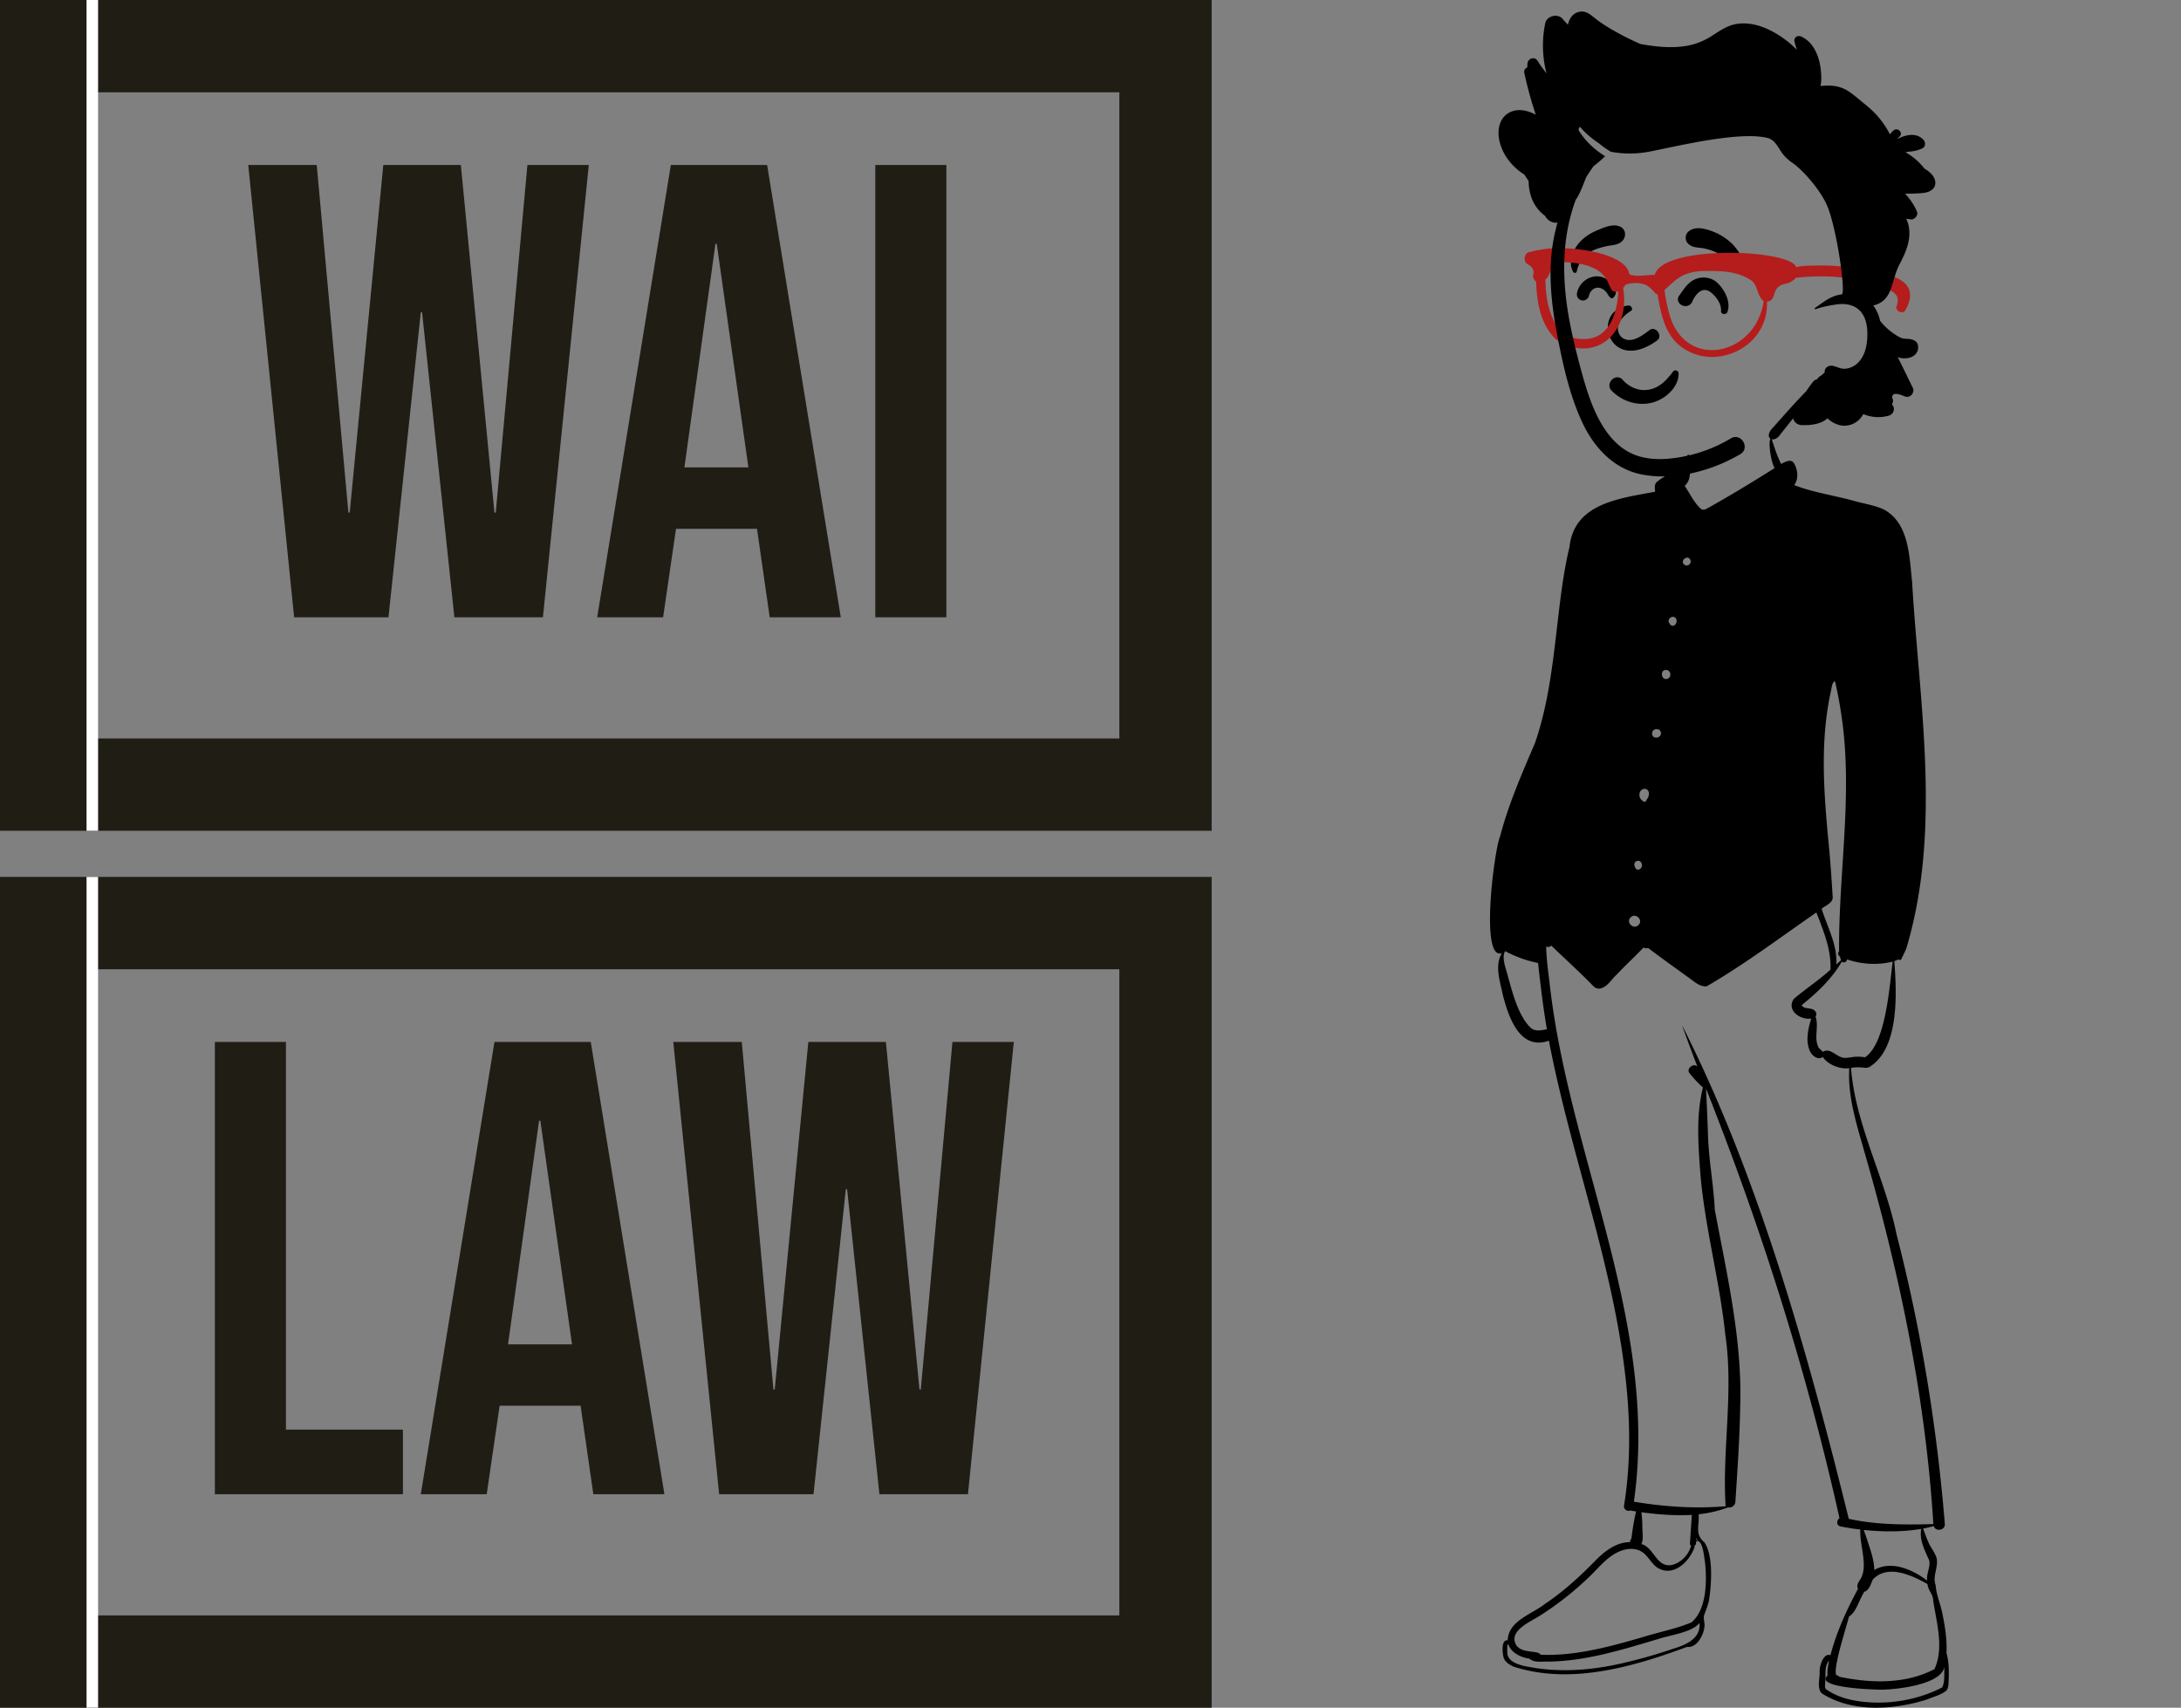 <?xml version="1.0" encoding="utf-8"?>
<svg xmlns="http://www.w3.org/2000/svg" width="189" height="148" fill="none">
  <rect width="100%" height="100%" fill="#808080" stroke="none"/>
  <path stroke="#201D15" stroke-width="8" d="M4 4h97v64H4z"/>
  <path fill="#201D15" d="M21.512 14.3h5.936l2.744 30.128h.112L33.216 14.3h6.72l2.912 30.128h.112L45.704 14.3h5.32l-3.976 39.2h-7.672l-2.8-26.432h-.112l-2.8 26.432h-8.176l-3.976-39.2Zm36.622 0h8.344l6.384 39.2h-6.16l-1.12-7.784v.112h-7l-1.12 7.672H51.75l6.384-39.2Zm6.72 26.208L62.11 21.132h-.112L59.31 40.508h5.544ZM75.851 14.3h6.16v39.2h-6.16V14.3Z"/>
  <path stroke="#fff" d="M8 0v72"/>
  <path stroke="#201D15" stroke-width="8" d="M4 80h97v64H4z"/>
  <path fill="#201D15" d="M18.62 90.3h6.16v33.6h10.136v5.6H18.62V90.3Zm24.229 0h8.344l6.384 39.2h-6.16l-1.12-7.784v.112h-7l-1.12 7.672h-5.712l6.384-39.2Zm6.72 26.208-2.744-19.376h-.112l-2.688 19.376h5.544ZM58.344 90.3h5.936l2.744 30.128h.112L70.048 90.3h6.72l2.912 30.128h.112L82.536 90.3h5.32l-3.976 39.2h-7.672l-2.8-26.432h-.112l-2.8 26.432H62.32l-3.976-39.2Z"/>
  <path stroke="#fff" d="M8 76v72"/>
  <path fill="#000" fill-rule="evenodd" d="M130.451 83.837c.498 1.637.955 4.06 2.222 5.266.409.318.908.18 1.376.1-.321-1.904-.557-3.825-.762-5.745-.998-.2-1.959-.547-2.853-1.025-.242.397-.091 1 .017 1.404Zm3.84 1.425c1.685 15.057 9.487 29.49 7.298 44.884 2.625.438 5.294.62 7.951.394-.32-4.755.714-9.961-.03-14.864-.475-4.597-1.713-9.085-2.139-13.687-.189-2.544-.426-5.2.192-7.699l.015-.038a10.2 10.2 0 0 1-1.174-1.251c-.301-.388.353-.906.687-.573-.46-1.188-.902-2.381-1.331-3.58 6.629 13.082 10.875 28.32 14.45 42.78 2.404.535 4.879.522 7.329.458-.671-10.883-2.9-21.606-5.924-32.083-.677-2.422-1.511-4.886-1.362-7.43-.79.12-1.869-.31-2.295-.97-.387.294-.862-.067-1.066-.41-.471-.9-.211-1.998.063-2.92-.963.148-2.168-.725-1.509-1.7 1.017-.874 2.178-1.617 3.176-2.537.085-1.725-.598-3.335-1.219-4.953-3.136 2.162-6.211 4.488-9.504 6.396-.566.056-1.024-.363-1.449-.669-1.213-.88-2.437-1.749-3.632-2.653a.45.45 0 0 1-.393-.037c-.764.8-1.57 1.537-2.326 2.341-.453.41-.781 1.05-1.414 1.207-.296.053-.484-.067-.674-.268-1.152-1.192-2.391-2.298-3.585-3.45-.094.115-.292.167-.437.076.015 1.08.173 2.162.302 3.236Zm7.951 48.554c1.101.311 1.276 1.993 2.572 1.829.84-.173 1.517-.884 1.732-1.684a.218.218 0 0 1-.101-.211l.166-2.461c-1.459.079-2.924-.033-4.373-.229.052.39.073.783.085 1.18-.021.504.13 1.113-.081 1.576Zm4.864-.368a1.186 1.186 0 0 1-.097-.161l-.013.196a.25.25 0 0 1 .11-.035Zm-7.361 1.327c-.749.498-1.332 1.209-1.969 1.829a26.969 26.969 0 0 1-4.469 3.506c-.838.509-2.609 1.28-1.907 2.476.522.753 1.893.402 2.11.824 2.982.12 5.9-.677 8.735-1.494 1.439-.46 2.945-.728 4.34-1.313 1.338-1.146 1.342-3.665 1.158-5.281-.073-.382-.182-1.947-.753-1.75-.001.156-.017.367-.19.411l-.008.037c.033-.011.076.013.06.051-.43 1.253-1.848 2.664-3.233 1.786-.615-.424-.884-1.243-1.618-1.509-.768-.278-1.61-.004-2.256.427Zm-9.035 7.731a.155.155 0 0 1-.06.014c-.059.147-.03.745-.019.848.181.901 1.631 1.05 2.4 1.187 2.701.416 5.449.125 8.084-.539a41.17 41.17 0 0 0 3.814-1.106c1.109-.331 2.482-.879 2.344-2.255-.618.816-2.596 1.057-3.588 1.395-3.118.926-6.282 1.923-9.572 1.955-.499-.021-1.188.115-1.562-.252-.793-.111-1.616-.541-1.841-1.247Zm31.153-8.875c.255.789.549 1.599.557 2.434 1.486-.865 3.352-.026 4.584.921-.086-.591.286-1.148.185-1.728-.377-.876-.881-1.765-.702-2.755-1.65.276-3.326.259-4.982.09.13.342.242.689.358 1.038Zm-.569 4.8c-.293.563-.499 1.308-1.061 1.663-.313 1.134-.666 2.258-.939 3.402-.108.545-.272 1.109-.191 1.67.129.034.219.061.291.152 2.725.568 5.722.658 8.242-.662.845-1.848.181-4.013-.107-5.927-.017-.627-.445-.847-.496-1.444-1.352-.761-3.456-1.759-4.738-.394-.178.387-.298.921-.755 1.068a16.33 16.33 0 0 0-.246.472Zm-2.234 6.737.002.003c.004-.001.004-.002-.002-.003Zm-.848.344a.404.404 0 0 1 .163-.301c-.046-.427.041-.869.134-1.286-.458.487-.263 1.259-.338 1.867.006.242-.114.55.174.675.898.608 1.988.891 3.062 1.014 2.342.262 4.778-.159 6.871-1.225.284-.377.186-1.346.219-1.833-.193 1.565-4.097 1.998-5.425 2.012-.738.004-4.852-.145-4.86-.923Zm2.476-53.918c.311-.03.621-.009.93.035 1.826-1.214 2.113-6.19 2.4-8.292-1.306.327-2.69.239-3.959-.191-.023.229-.291.347-.453.192-.86 1.498-2.147 2.697-3.475 3.769.016-.05.027.041.007.007.169.379.79.182 1.084.446.188.138.228.378.108.538.318.859-.188 1.907.288 2.722.107.12.246.208.338.344.632-.424 1.209.473 1.85.512h-.014c.098.01.257.005.343-.007.184-.028.368-.057.553-.075Zm-1.177-30a31.988 31.988 0 0 0-.494-2.549c-.245.042-.3.59-.331.752-1.048 4.64-.594 9.415-.145 14.099.109 1.256.199 2.514.269 3.773.091.579-.59.775-.954 1.092.506 1.592 1.378 3.131 1.275 4.826a34.3 34.3 0 0 0 .403-.368 3.718 3.718 0 0 1-.087-.32c-.166-.085-.219-.319-.077-.441-.054-6.94 1.277-13.94.141-20.864Zm-13.047-13.107c-.252-.438-.919.132-.5.45.291.23.696-.149.5-.45Zm-1.234 5.103c-.269-.342-.809.054-.574.408.275.558.825.007.574-.408Zm-.864 4.472c-.539.002-.415.895.094.773.433-.1.361-.781-.094-.773Zm-.442 5.389c-.124-.414-.763-.305-.758.12.016.575.885.401.758-.12Zm-1.046 5.195c-.177-.52-.859-.25-.802.253-.075.29.501.877.618.402a.781.781 0 0 0 .184-.655Zm-1.071 5.993-.004-.006c-.379.175-.051.97.315.678.354-.212.109-.883-.311-.672Zm-.499 4.865c-.443.425.242 1.099.678.663.443-.425-.241-1.098-.678-.663Zm-10.96 2.883-.019.038.035-.03c-.005-.002-.011-.004-.016-.008Zm-.356-9.89c.723-2.783 1.885-5.433 3.016-8.074 1.223-3.507 1.581-7.221 2.018-10.881.24-2.065.5-4.127.986-6.153.414-3.776 4.335-4.188 7.41-4.773-.004-.322-.105-.69.225-.896.304-.301 1.924-1.238 2.245-.842.125-.299.187-.63.246-.95.04-.125.057-.56.197-.556.03.85.398 2.095-.342 2.733.445.662.815 1.465 1.4 1.992l-.001-.001c.029.018.059.035.09.051-.007-.005.035.01.07.02a.598.598 0 0 0 .292-.049h-.001c2.016-1.12 3.989-2.32 5.941-3.55-.279-.404-.64-2.382-.294-2.656.242.78.494 1.563.861 2.298.319-.17.834-.476 1.102-.076.338.555.435 1.359.029 1.91 1.744.673 3.626.909 5.427 1.434.785.197 1.616.343 2.353.685 2.195 1.19 2.196 4.125 2.437 6.286.618 10.52 2.577 21.394-.491 31.714-.118.317-.292.62-.428.933-.054.123-.193.12-.285.052-.104.06-.218.109-.338.148.201 2.683.473 7.584-2.175 9.184-.206.095-.391.062-.583.039a3.4 3.4 0 0 0-.995.032c.386 4.977 2.948 9.525 3.94 14.401 2.127 8.246 3.501 16.675 4.192 25.151.025.525-.817.671-.962.155-.304.086-.613.158-.925.216.163.416.298.836.486 1.241.206.458.579.879.697 1.369.14.785-.382 1.52-.093 2.306.055.878.463 1.704.605 2.574.221 1.078.39 2.194.332 3.296.229.806.218 1.641.186 2.457-.017.269-.003.608-.211.815-.459.359-1.072.511-1.608.736-2.887.925-6.482 1.184-9.131-.486-.504-.391-.189-1.356-.228-1.928-.018-.436.328-1.644.936-1.401.532-2.016 1.396-3.926 2.393-5.757-.159-.275.015-.545.17-.777.767-1.155-.061-2.997.03-4.359a23.612 23.612 0 0 1-1.709-.269c-.387-.076-.358-.547-.098-.719-2.828-12.684-6.767-25.122-11.566-37.222.067 1.318.123 2.634.168 3.954.06 2.191.486 4.348.591 6.533 1.058 5.668 2.402 11.347 2.2 17.15-.046 2.718-.238 5.432-.412 8.143-.015.312-.3.576-.627.508-.82.308-1.686.502-2.562.6.089.991-.37 1.704.517 2.448.776 1.186.592 3.611.387 4.987-.092.439-.249.841-.412 1.257-.122.377.088.754-.001 1.141-.088.702-.676 1.767-1.498 1.66-4.692 1.738-10.128 3.314-15.063 1.696-.343-.168-.7-.384-.824-.759-.105-.335-.247-1.602.346-1.504.066-1.717 2.103-2.259 3.264-3.182 1.623-1.09 3.054-2.413 4.41-3.801.782-.788 1.764-1.529 2.937-1.533a.43.43 0 0 1 .113-.312c.103-.78.214-1.579.408-2.344-.163-.03-.331-.043-.489-.087a.4.4 0 0 1-.553-.457c.535-3.329.542-6.718.227-10.067-.97-10.303-4.806-20.06-6.743-30.187-2.569.897-3.523-2.146-4.002-4.008-.23-1.134-.728-2.53-.063-3.591-1.944.758-.652-9.068-.167-10.098Zm11.347-37.637c.622.176 1.29.191 1.924.01a3.458 3.458 0 0 0 1.589-1.012c.376-.429.62-.949.61-1.504a.244.244 0 0 0-.059-.158.283.283 0 0 0-.15-.087.278.278 0 0 0-.174.014.23.23 0 0 0-.115.111c-.065.084-.13.167-.195.247-.523.633-1.029 1.106-1.816 1.276a2.253 2.253 0 0 1-1.244-.09 2.666 2.666 0 0 1-1.094-.753.588.588 0 0 0-.447-.216.693.693 0 0 0-.479.206.722.722 0 0 0-.222.475.622.622 0 0 0 .184.466 3.75 3.75 0 0 0 1.688 1.014Zm.019-7.932c-.637.38-1.609 1.266-.923 2.208.808.831 1.97-.121 2.543-.552.532-.334 1.128.525.636.914-4.141 3.006-5.821-2.47-2.578-3.017.357-.06.489.33.322.447Zm5.966-1.672a.725.725 0 0 1 .714-.054c.208.093.575.404.83.812.174.279.298.606.272.947a.212.212 0 0 0 .071.181c.037.034.091.06.154.067.053.007.113 0 .162-.014a.237.237 0 0 0 .16-.136c.179-.464.102-.983-.098-1.45-.27-.632-.76-1.16-1.081-1.331a1.841 1.841 0 0 0-1.749-.008c-.468.253-.761.661-1.052 1.078l-.187.263a.52.52 0 0 0-.091.491c.055.163.194.3.368.373a.676.676 0 0 0 .513.007.645.645 0 0 0 .349-.361c.137-.322.364-.677.665-.865Zm-10.41.715a.49.49 0 0 0 .406.048.584.584 0 0 0 .238-.14.465.465 0 0 0 .132-.234.957.957 0 0 1 .344-.561.701.701 0 0 1 .549-.142c.226.037.442.18.59.348.05.056.089.12.128.183.073.118.144.228.245.315a.234.234 0 0 0 .22.046c.225-.222.268-.39.261-.557a1.006 1.006 0 0 0-.192-.517c-.266-.388-.773-.706-1.114-.777a1.688 1.688 0 0 0-1.306.276 1.814 1.814 0 0 0-.756 1.134.598.598 0 0 0 .031.335.475.475 0 0 0 .224.243Zm9.378-4.849c.281.269.613.31.95.347.186.02.336.038.482.07.404.09.802.224 1.166.417.381.203.795.447 1.093.76.071.074.138.152.205.23.061.072.12.14.181.207.072.076.139.156.206.235.042.067.05.084.059.101l.043.086c.023.042.05.089.078.13.047.078.072.099.094.109.036.015.07.023.103.019a.174.174 0 0 0 .089-.043c.144-.12.187-.315.183-.523a2.236 2.236 0 0 0-.235-.88c-.255-.5-.608-1.018-1.032-1.391a5.05 5.05 0 0 0-1.624-.97c-.378-.137-.816-.264-1.228-.248-.297.012-.58.098-.814.314a.69.69 0 0 0-.212.51.72.72 0 0 0 .213.52Zm-9.949 2.457a.15.15 0 0 0 .07.06.165.165 0 0 0 .175-.029.156.156 0 0 0 .047-.079c.186-.802.548-1.4 1.321-1.785.38-.19.817-.31 1.231-.406.12-.028.247-.046.375-.064.401-.057.805-.123 1.066-.44a.83.83 0 0 0 .186-.66.703.703 0 0 0-.389-.52c-.569-.289-1.275-.006-1.849.235l-.126.052c-.561.232-1.073.54-1.494.978a3.151 3.151 0 0 0-.768 1.391c-.104.44-.08.89.155 1.267Z" clip-rule="evenodd"/>
  <path fill="#B51C1C" fill-rule="evenodd" d="M135.1 28.513c.539.71 1.538.936 2.459.858 1.987-.188 2.613-2.4 2.678-4.12-1.333.368.113-2.235-4.442-2.521-1.606-.131-1.164.82-1.873 1.514.015 1.458.262 3.042 1.178 4.27m9.465-1.676c1.173 5.386 7.597 4.105 8.272-.75-.623-.431-.459-1.496-1.233-1.882-1.227-.768-2.761-.736-4.154-.718-1.781.12-2.288.844-3.203 1.633.044.527.171 1.152.318 1.717m-12.01-5 .198-.03a.598.598 0 0 1 .182-.065c.161-.04.32-.066.479-.081 2.283-.504 7.566.212 7.784 2.122.727.238 1.356.025 2.199.046.641-2.629 11.731-2.258 12.265-.673l.006-.002c.512-.155 1.268-.118 1.854-.142a16.414 16.414 0 0 1 3.732.342c2.295.358 5.427.776 3.831 3.586l-.001.001c-.275.276-.742.054-.76-.32.537-1.331-.675-1.491-1.607-1.873-2.321-.818-4.683-.931-7.082-.678a1.74 1.74 0 0 1-.744.485c-1.605.261-.759 1.428-1.773 1.598.186 4.067-4.851 6.287-7.77 3.613-1.165-1.116-1.443-2.771-1.713-4.262a.401.401 0 0 1-.286-.21c-.344-.336-.56-.647-1.239-.739-.68-.092-1.203.093-1.273.15a1.42 1.42 0 0 1-.059.105.419.419 0 0 1-.122.128c.671 4.05-2.536 6.612-5.774 4.511-1.407-1.297-1.704-3.284-1.763-5.057a.531.531 0 0 1-.245-.606c.091-.379-.123-.707-.462-.872-.442-.214-.364-.995.143-1.077" clip-rule="evenodd"/>
  <path fill="#000" fill-rule="evenodd" d="m138.398 1.72-.043-.032c-.465-.357-.902-.825-1.557-.65-.537.144-.808.58-.924 1.106a11.98 11.98 0 0 1-.477-.52c-.422-.488-1.364-.235-1.49.386a9.55 9.55 0 0 0-.02 3.777c.038.19.082.38.134.566a10.409 10.409 0 0 1-.781-1.083c-.255-.412-.832-.208-.872.232a3.937 3.937 0 0 0-.018.344.393.393 0 0 0-.257.467 33.21 33.21 0 0 0 .993 3.628c-.641-.334-1.361-.532-2.038-.296-1.076.375-1.332 1.525-1.122 2.516.265 1.245 1.096 2.287 2.169 2.97.127.187.253.377.373.57.002.543.103 1.086.307 1.59a3.398 3.398 0 0 0 1.13 1.429c.174.373.637.646 1.043.57l.022-.004a16.33 16.33 0 0 0-.271 1.103c-.601 2.86-.296 5.839.252 8.683l.017.091c.492 2.532 1.065 5.153 2.177 7.504 1.006 2.125 2.713 3.994 5.151 4.458 2.868.546 6.044-.319 8.511-1.761.894-.523.074-1.901-.816-1.37a12.762 12.762 0 0 1-4.158 1.585c-1.38.263-2.923.352-4.247-.193-1.843-.76-2.938-2.614-3.631-4.36-.408-1.03-.714-2.093-.999-3.16-.367-1.374-.709-2.755-.966-4.153-.478-2.606-.633-5.312-.127-7.926a15.88 15.88 0 0 1 .687-2.48c.047-.056.091-.12.131-.189.311-.534.526-1.142.757-1.72.203-.345.424-.677.659-1.001.352-.265.686-.548.993-.857-.891-.565-1.676-1.273-2.242-2.174-.093-.149-.034-.29.077-.371.451.554 1.036 1.023 1.65 1.438.315.264.654.502 1.01.716a8.832 8.832 0 0 0 2.886.068c1.524-.199 7.972-1.94 10.69-1.263.566.14.833.639 1.133 1.106.26.407.591.743.988 1.02l.044.031c.776.526 2.336 2.192 2.992 3.679.846 1.92 1.66 7.672 1.285 7.721-.979.13-1.521.635-2.319 1.177-.053.036-.022.132.046.107.526-.186 1.096-.296 1.648-.386.499-.082 1.025-.097 1.507.079.74.268 1.101.876 1.249 1.561.058.268.084.548.087.825v.08c0 .874-.166 1.842-.813 2.486a1.824 1.824 0 0 1-1.038.51c-.427.055-.691-.133-1.083-.232-.452-.113-.805.179-.762.56a6.906 6.906 0 0 0-.281.255v.001a.719.719 0 0 0-.17.105 1.161 1.161 0 0 0-.214.232.579.579 0 0 0-.349.22c-.207.261-.397.525-.574.794-.317.33-.633.661-.944.997-.375.404-.739.817-1.106 1.228l-.184.205-.593.663-.058.065c-.199.218-.351.379-.372.693-.016.232.24.39.451.337.327-.083.478-.334.674-.583l.295-.371.278-.35.416-.521c.041.32.386.577.701.591l.074.003c.739.024 1.638-.078 2.2-.59.253.251.568.448.956.566.882.27 1.783-.207 2.139-.932.691.29 1.471.349 2.217.136a.592.592 0 0 0 .28-.972l-.014-.014-.003-.004a.486.486 0 0 0 .101-.281c.007-.128-.088-.263-.068-.383.074-.454.831-.117 1.071-.019a.374.374 0 0 0 .13.03c.371.105.776-.373.581-.769-.436-.883-.862-1.773-1.303-2.655.056.019.113.036.169.05.794.2 1.755-.183 1.572-1.12-.042-.22-.245-.371-.447-.44-.393-.132-.689-.036-.991-.16-.342-.139-.698-.394-.998-.634a5.18 5.18 0 0 1-.841-.854 3.292 3.292 0 0 0-.589-1.324c1.739-.406 1.511-2.083 2.278-3.569l.065-.123c.521-.994.976-2.115.713-3.246a2.727 2.727 0 0 0-.202-.57l.419.047c.32.036.645-.369.518-.666a5.11 5.11 0 0 0-1.034-1.553c.538-.015 1.076-.015 1.608-.075.503-.057 1.031-.326 1.015-.894-.015-.542-.5-.952-.949-1.216a5.4 5.4 0 0 0-1.638-1.412c.125-.028.253-.048.382-.06l.065-.006a2.978 2.978 0 0 0 1.016-.275c.294-.132.289-.536.097-.739-.621-.658-1.551-.444-2.275-.066a1.86 1.86 0 0 1 .165-.181l.037-.035c.356-.324-.178-.845-.533-.522a2.438 2.438 0 0 0-.301.331l-.009-.017a7.62 7.62 0 0 0-1.964-2.433l-.19-.155c-1.462-1.197-1.913-1.764-3.856-1.588.083-.346.074-.736.056-1.056l-.003-.043c-.074-1.204-.527-2.645-1.725-3.185-.311-.14-.663.088-.581.438.058.247.129.488.217.722a8.136 8.136 0 0 0-.838-.753c-1.21-.946-2.826-1.759-4.416-1.493-.874.147-1.56.685-2.291 1.134a5.828 5.828 0 0 1-2.417.816c-1.203.136-2.411 0-3.6-.216a23.402 23.402 0 0 1-2.385-1.2 12.87 12.87 0 0 1-1.377-.894Z" clip-rule="evenodd"/>
</svg>